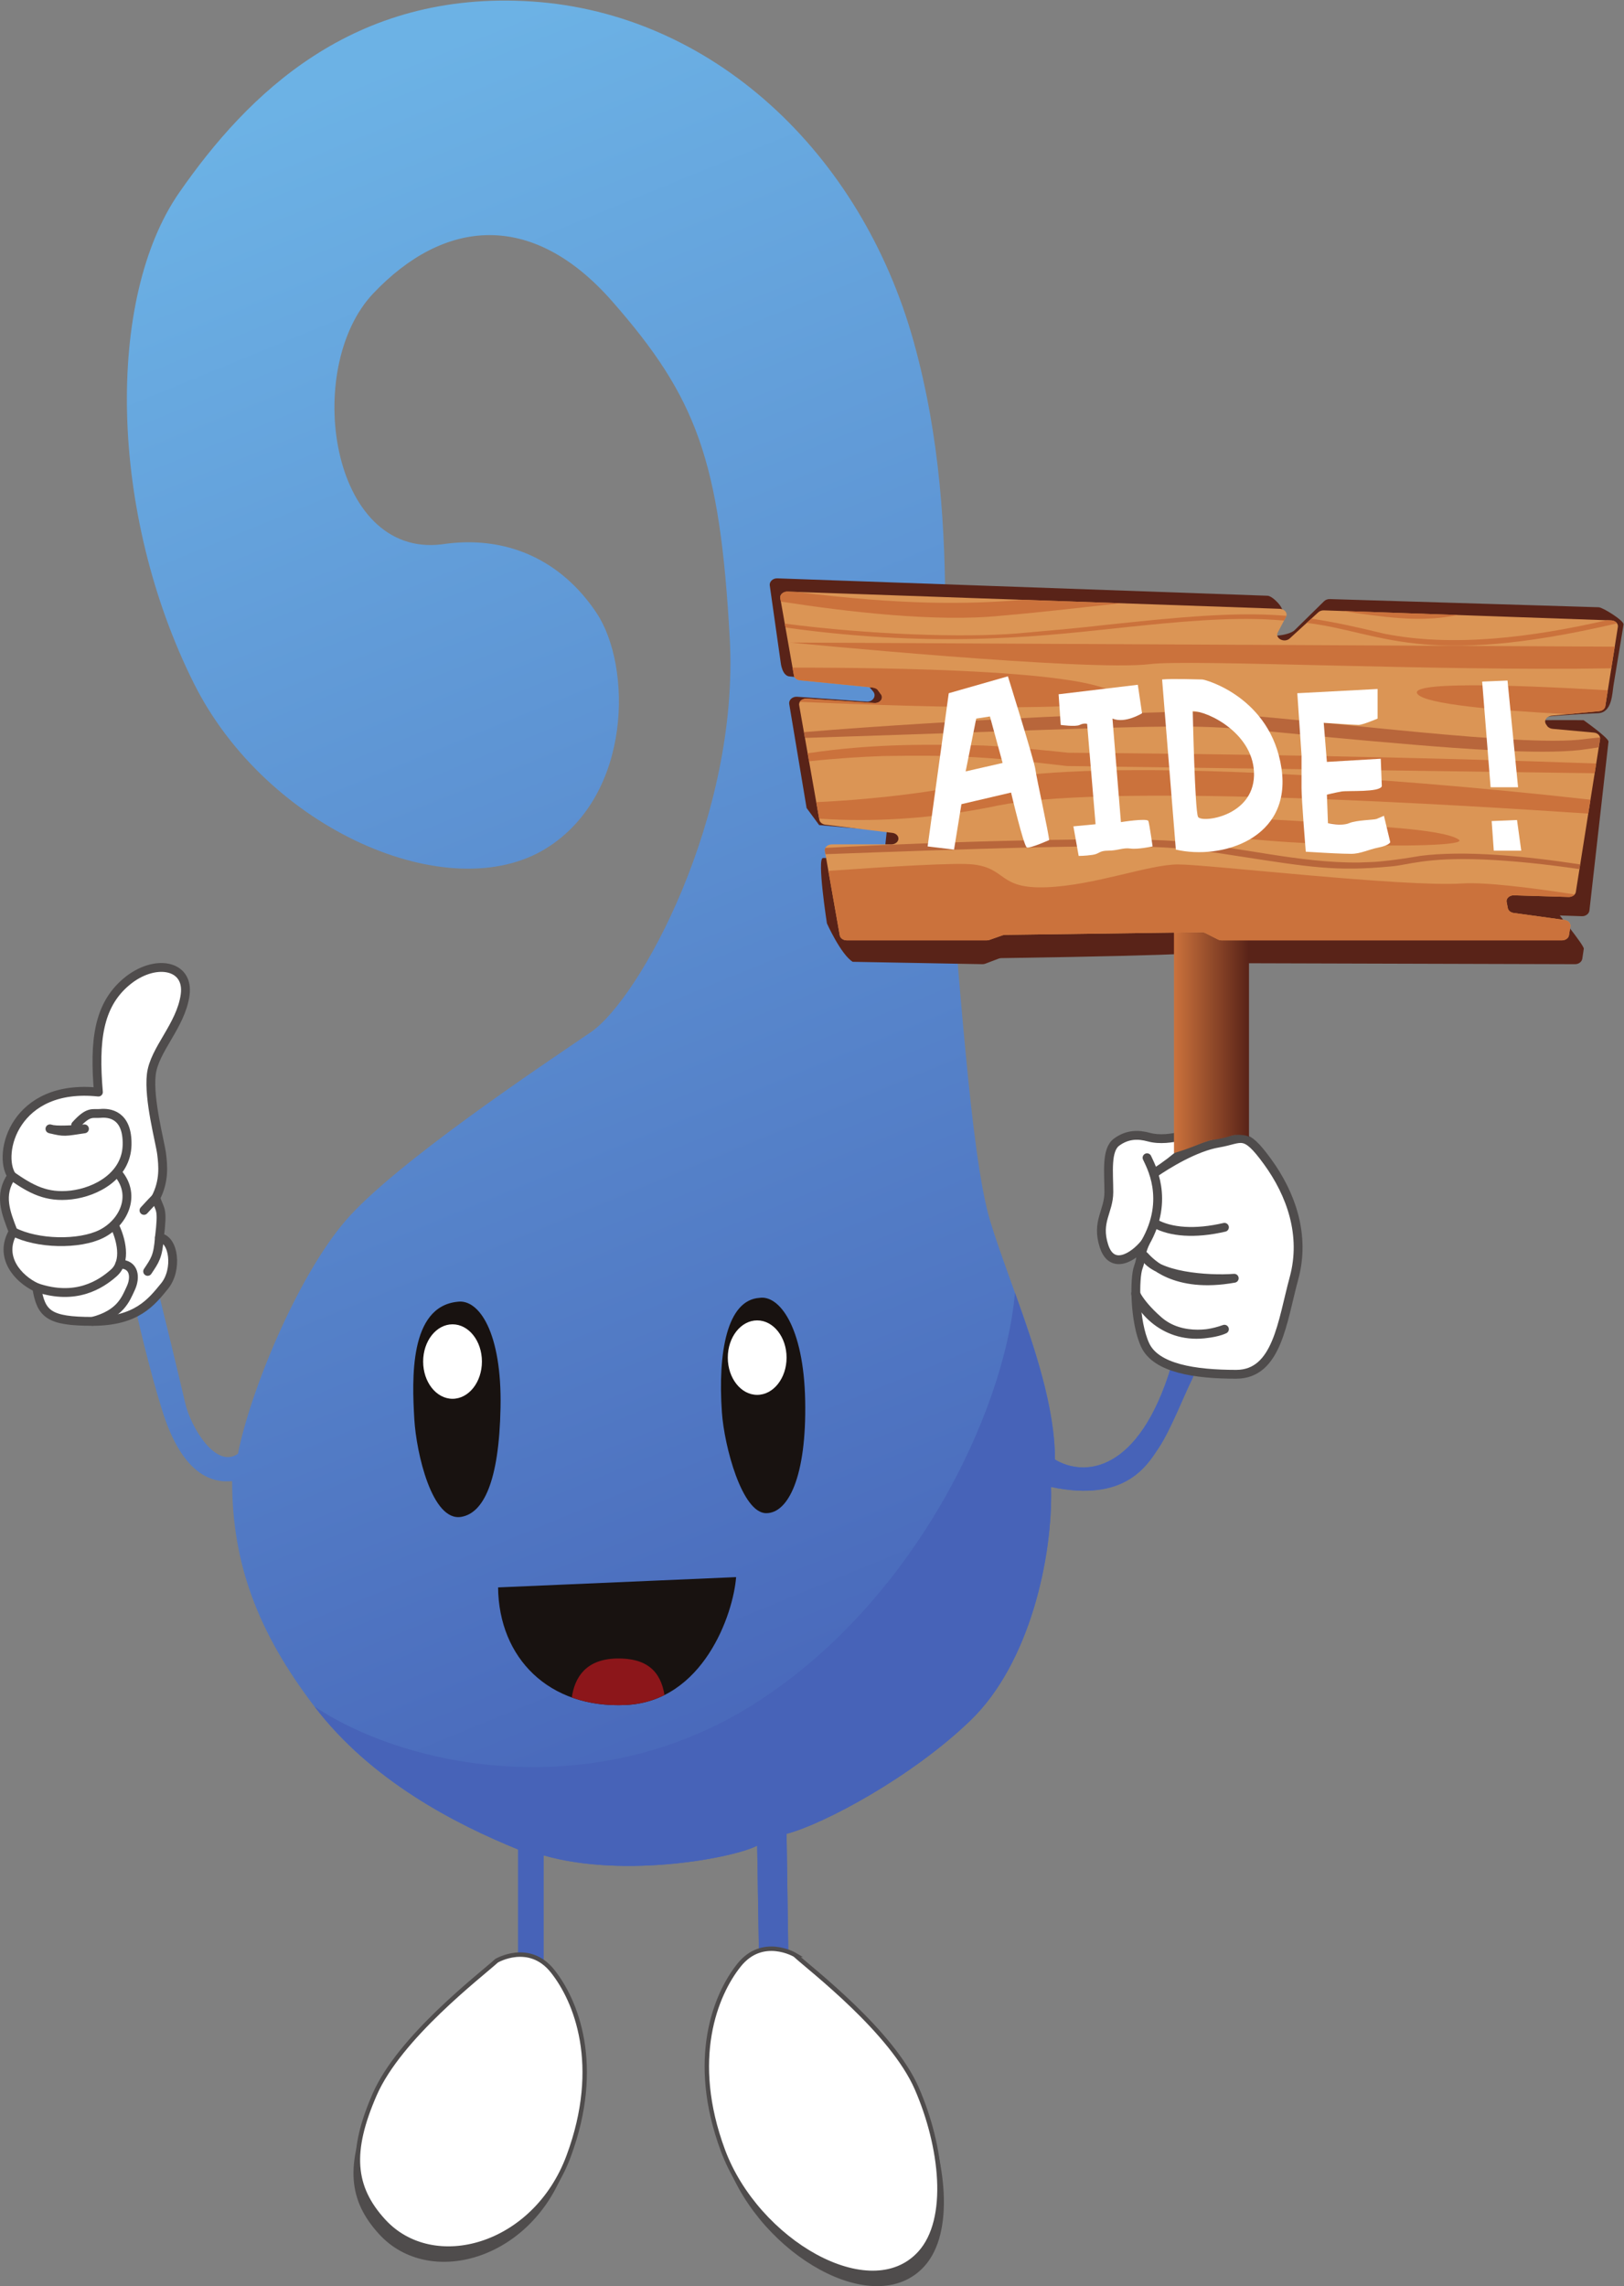 <?xml version="1.0" encoding="UTF-8" standalone="no"?>
<svg
   xmlns:dc="http://purl.org/dc/elements/1.1/"
   xmlns:cc="http://creativecommons.org/ns#"
   xmlns:rdf="http://www.w3.org/1999/02/22-rdf-syntax-ns#"
   xmlns:svg="http://www.w3.org/2000/svg"
   xmlns="http://www.w3.org/2000/svg"
   xmlns:sodipodi="http://sodipodi.sourceforge.net/DTD/sodipodi-0.dtd"
   xmlns:inkscape="http://www.inkscape.org/namespaces/inkscape"
   version="1.1"
   id="svg2"
   xml:space="preserve"
   width="489.933"
   height="689.48"
   viewBox="0 0 489.933 689.48"
   sodipodi:docname="Goutte Eau AIDE.eps"><rect x="0" y="0" width="489.933" height="689.48" fill="#808080" stroke="none"/><defs
     id="defs6"><clipPath
       clipPathUnits="userSpaceOnUse"
       id="clipPath20"><path
         d="m 999.785,3940.82 c 146.315,22.17 270.465,-35.46 350.275,-155.18 79.81,-119.71 81.3,-410.34 -113.06,-532.07 -219.48,-137.45 -632.898,42.04 -798.102,372.45 -192.875,385.75 -199.523,871.26 -33.253,1110.69 154.05,221.83 392.398,458.9 798.095,432.3 405.7,-26.6 744.9,-339.19 864.61,-771.5 119.72,-432.3 45.16,-846.01 73.16,-1117.34 28.82,-279.33 53.21,-718.28 99.76,-871.26 46.56,-152.96 146.32,-365.79 146.32,-538.71 66.51,-39.9 189.55,-29.93 262.71,209.51 38.79,21.05 65.4,7.75 47.66,-27.72 -17.74,-35.47 -48.77,-115.28 -75.37,-155.18 -26.61,-39.91 -75.38,-124.16 -243.87,-88.69 4.43,-159.62 -48.77,-399.04 -181.79,-527.62 -133.02,-128.59 -332.54,-235 -416.78,-257.17 l 4.43,-305.939 -66.5,4.429 -4.44,274.91 c -48.77,-26.601 -297.07,-75.371 -483.29,-22.171 v -301.5 l -57.65,26.601 v 288.199 c -141.88,57.641 -332.536,155.191 -461.118,323.671 -128.578,168.49 -186.223,323.67 -186.223,509.9 -84.242,-8.86 -128.582,75.38 -150.75,137.45 -22.171,62.08 -57.64,203.96 -66.507,248.3 -8.868,44.33 35.464,101.98 48.773,48.77 13.301,-53.21 48.77,-199.53 62.07,-257.16 13.305,-57.65 70.942,-150.75 119.715,-115.29 26.602,137.46 133.02,399.06 243.863,527.63 110.852,128.59 443.387,350.28 554.237,425.66 110.85,75.38 336.97,487.73 314.81,891.21 -22.18,403.48 -75.38,545.37 -266.04,762.63 -182.03,207.42 -381.31,186.22 -540.932,17.73 -159.618,-168.49 -97.543,-598.57 155.187,-567.54 z"
         id="path18" /></clipPath><linearGradient
       x1="0"
       y1="0"
       x2="1"
       y2="0"
       gradientUnits="userSpaceOnUse"
       gradientTransform="matrix(1508.5,-3766.83,-3766.83,-1508.5,538.7,4892.79)"
       spreadMethod="pad"
       id="linearGradient28"><stop
         style="stop-opacity:1;stop-color:#6cb2e5"
         offset="0"
         id="stop22" /><stop
         style="stop-opacity:1;stop-color:#4764b8"
         offset="0.999"
         id="stop24" /><stop
         style="stop-opacity:1;stop-color:#4764b8"
         offset="1"
         id="stop26" /></linearGradient><clipPath
       clipPathUnits="userSpaceOnUse"
       id="clipPath96"><path
         d="m 2826.68,2633.38 v 487.18 h -169.73 v -557.01 c 40.73,12.05 52.24,19.43 78.56,27.85 10.39,3.33 20.37,1.67 53.62,12.06 7.94,2.48 32.57,1.66 37.55,-3.33 z"
         id="path94" /></clipPath><linearGradient
       x1="0"
       y1="0"
       x2="1"
       y2="0"
       gradientUnits="userSpaceOnUse"
       gradientTransform="matrix(169.734,0,0,-169.734,2656.95,2842.05)"
       spreadMethod="pad"
       id="linearGradient104"><stop
         style="stop-opacity:1;stop-color:#cb723c"
         offset="0"
         id="stop98" /><stop
         style="stop-opacity:1;stop-color:#592318"
         offset="0.999"
         id="stop100" /><stop
         style="stop-opacity:1;stop-color:#592318"
         offset="1"
         id="stop102" /></linearGradient></defs><sodipodi:namedview
     pagecolor="#ffffff"
     bordercolor="#666666"
     borderopacity="1"
     objecttolerance="10"
     gridtolerance="10"
     guidetolerance="10"
     inkscape:pageopacity="0"
     inkscape:pageshadow="2"
     inkscape:window-width="640"
     inkscape:window-height="480"
     id="namedview4" /><g
     id="g10"
     inkscape:groupmode="layer"
     inkscape:label="ink_ext_XXXXXX"
     transform="matrix(1.333,0,0,-1.333,0,689.48)"><g
       id="g12"
       transform="scale(0.1)"><g
         id="g14"><g
           id="g16"
           clip-path="url(#clipPath20)"><path
             d="m 999.785,3940.82 c 146.315,22.17 270.465,-35.46 350.275,-155.18 79.81,-119.71 81.3,-410.34 -113.06,-532.07 -219.48,-137.45 -632.898,42.04 -798.102,372.45 -192.875,385.75 -199.523,871.26 -33.253,1110.69 154.05,221.83 392.398,458.9 798.095,432.3 405.7,-26.6 744.9,-339.19 864.61,-771.5 119.72,-432.3 45.16,-846.01 73.16,-1117.34 28.82,-279.33 53.21,-718.28 99.76,-871.26 46.56,-152.96 146.32,-365.79 146.32,-538.71 66.51,-39.9 189.55,-29.93 262.71,209.51 38.79,21.05 65.4,7.75 47.66,-27.72 -17.74,-35.47 -48.77,-115.28 -75.37,-155.18 -26.61,-39.91 -75.38,-124.16 -243.87,-88.69 4.43,-159.62 -48.77,-399.04 -181.79,-527.62 -133.02,-128.59 -332.54,-235 -416.78,-257.17 l 4.43,-305.939 -66.5,4.429 -4.44,274.91 c -48.77,-26.601 -297.07,-75.371 -483.29,-22.171 v -301.5 l -57.65,26.601 v 288.199 c -141.88,57.641 -332.536,155.191 -461.118,323.671 -128.578,168.49 -186.223,323.67 -186.223,509.9 -84.242,-8.86 -128.582,75.38 -150.75,137.45 -22.171,62.08 -57.64,203.96 -66.507,248.3 -8.868,44.33 35.464,101.98 48.773,48.77 13.301,-53.21 48.77,-199.53 62.07,-257.16 13.305,-57.65 70.942,-150.75 119.715,-115.29 26.602,137.46 133.02,399.06 243.863,527.63 110.852,128.59 443.387,350.28 554.237,425.66 110.85,75.38 336.97,487.73 314.81,891.21 -22.18,403.48 -75.38,545.37 -266.04,762.63 -182.03,207.42 -381.31,186.22 -540.932,17.73 -159.618,-168.49 -97.543,-598.57 155.187,-567.54"
             style="fill:url(#linearGradient28);fill-opacity:1;fill-rule:nonzero;stroke:none"
             id="path30" /></g></g><path
         d="m 2297.04,2247.66 c 44.24,-123.31 90.55,-259.64 90.55,-377.46 66.51,-39.9 189.55,-29.93 262.71,209.51 38.79,21.05 65.4,7.75 47.66,-27.72 -17.74,-35.47 -48.77,-115.28 -75.37,-155.18 -26.61,-39.91 -75.38,-124.15 -243.87,-88.69 4.43,-159.62 -48.77,-399.04 -181.79,-527.62 -133.01,-128.59 -332.54,-235 -416.78,-257.17 l 4.43,-305.939 -66.5,4.441 -4.44,274.898 c -48.77,-26.601 -297.07,-75.371 -483.29,-22.171 v -301.5 l -57.65,26.601 v 288.199 c -141.88,57.641 -332.536,155.191 -461.118,323.671 212.824,-141.88 634.048,-221.69 993.188,4.44 359.15,226.13 568.23,657.38 592.27,931.69"
         style="fill:#4763b8;fill-opacity:1;fill-rule:nonzero;stroke:none"
         id="path32" /><path
         d="M 1113.96,706.309 C 1077.38,673.059 894.48,533.391 837.949,403.699 781.414,274 788.066,194.199 857.898,117.711 970.281,-5.371 1200.42,57.852 1276.9,264.031 c 76.49,206.168 16.63,352.489 -36.58,419.008 -53.2,66.5 -126.36,23.27 -126.36,23.27"
         style="fill:#4f4c4c;fill-opacity:1;fill-rule:nonzero;stroke:none"
         id="path34" /><path
         d="m 1808.97,719.609 c 36.58,-33.25 219.48,-172.918 276,-302.609 56.54,-129.699 76.49,-295.969 6.66,-372.449 -112.38,-123.082 -369.12,26.598 -445.61,232.781 -76.48,206.168 -16.63,352.488 36.58,419.008 53.21,66.5 126.37,23.269 126.37,23.269"
         style="fill:#4f4c4c;fill-opacity:1;fill-rule:nonzero;stroke:none"
         id="path36" /><path
         d="M 1123.96,736.309 C 1087.38,703.059 904.48,563.391 847.949,433.699 791.414,304 798.066,224.199 867.898,147.711 980.281,24.629 1210.42,87.852 1286.9,294.031 c 76.49,206.168 16.63,352.489 -36.58,419.008 -53.2,66.5 -126.36,23.27 -126.36,23.27"
         style="fill:#ffffff;fill-opacity:1;fill-rule:nonzero;stroke:none"
         id="path38" /><path
         d="M 1123.96,736.309 C 1087.38,703.059 904.48,563.391 847.949,433.699 791.414,304 798.066,224.199 867.898,147.711 980.281,24.629 1210.42,87.852 1286.9,294.031 c 76.49,206.168 16.63,352.489 -36.58,419.008 -53.2,66.5 -126.36,23.27 -126.36,23.27 z"
         style="fill:none;stroke:#4f4c4c;stroke-width:10;stroke-linecap:butt;stroke-linejoin:miter;stroke-miterlimit:10;stroke-dasharray:none;stroke-opacity:1"
         id="path40" /><path
         d="m 1798.97,749.609 c 36.58,-33.25 219.48,-172.918 276,-302.609 56.54,-129.699 76.49,-295.969 6.66,-372.449 -112.38,-123.082 -369.12,26.597 -445.61,232.781 -76.48,206.168 -16.63,352.488 36.58,419.008 53.21,66.5 126.37,23.269 126.37,23.269"
         style="fill:#ffffff;fill-opacity:1;fill-rule:nonzero;stroke:none"
         id="path42" /><path
         d="m 1798.97,749.609 c 36.58,-33.25 219.48,-172.918 276,-302.609 56.54,-129.699 76.49,-295.969 6.66,-372.449 -112.38,-123.082 -369.12,26.597 -445.61,232.781 -76.48,206.168 -16.63,352.488 36.58,419.008 53.21,66.5 126.37,23.269 126.37,23.269 z"
         style="fill:none;stroke:#4f4c4c;stroke-width:10;stroke-linecap:butt;stroke-linejoin:miter;stroke-miterlimit:10;stroke-dasharray:none;stroke-opacity:1"
         id="path44" /><path
         d="m 360.75,2372.34 c 33.258,-3.33 41.566,-73.16 11.641,-109.74 -29.93,-36.58 -63.184,-79.81 -162.946,-79.81 -99.761,0 -116.39,16.63 -126.363,76.49 -43.234,19.95 -86.461,69.83 -53.211,126.36 -16.625,43.23 -33.25,83.14 -3.324,126.37 -33.25,49.88 6.652,209.5 196.199,189.55 -9.973,116.38 0,196.19 63.188,249.4 63.175,53.21 142.988,39.91 133.011,-29.93 -9.976,-69.83 -69.836,-123.04 -76.484,-179.57 -6.652,-56.53 19.957,-152.97 23.281,-179.57 3.324,-26.6 6.649,-61.52 -13.304,-99.76 9.98,-29.93 16.628,-21.62 8.312,-89.79"
         style="fill:#ffffff;fill-opacity:1;fill-rule:nonzero;stroke:none"
         id="path46" /><path
         d="m 360.75,2372.34 c 33.258,-3.33 41.566,-73.16 11.641,-109.74 -29.93,-36.58 -63.184,-79.81 -162.946,-79.81 -99.761,0 -116.39,16.63 -126.363,76.49 -43.234,19.95 -86.461,69.83 -53.211,126.36 -16.625,43.23 -33.25,83.14 -3.324,126.37 -33.25,49.88 6.652,209.5 196.199,189.55 -9.973,116.38 0,196.19 63.188,249.4 63.175,53.21 142.988,39.91 133.011,-29.93 -9.976,-69.83 -69.836,-123.04 -76.484,-179.57 -6.652,-56.53 19.957,-152.97 23.281,-179.57 3.324,-26.6 6.649,-61.52 -13.304,-99.76 9.98,-29.93 16.628,-21.62 8.312,-89.79 z"
         style="fill:none;stroke:#4f4c4c;stroke-width:20;stroke-linecap:round;stroke-linejoin:round;stroke-miterlimit:10;stroke-dasharray:none;stroke-opacity:1"
         id="path48" /><path
         d="m 260.988,2395.61 c 11.637,-24.94 26.606,-76.48 -3.324,-103.08 -29.93,-26.6 -86.461,-63.19 -174.582,-33.25"
         style="fill:none;stroke:#4f4c4c;stroke-width:20;stroke-linecap:round;stroke-linejoin:round;stroke-miterlimit:10;stroke-dasharray:none;stroke-opacity:1"
         id="path50" /><path
         d="m 270.965,2312.48 c 33.254,0 36.578,-29.92 24.941,-54.86 -11.64,-24.95 -23.281,-58.2 -86.461,-74.83"
         style="fill:none;stroke:#4f4c4c;stroke-width:20;stroke-linecap:round;stroke-linejoin:round;stroke-miterlimit:10;stroke-dasharray:none;stroke-opacity:1"
         id="path52" /><path
         d="m 29.871,2385.64 c 54.871,-28.27 149.645,-29.93 199.527,-4.99 49.883,24.94 79.809,86.46 38.243,136.35"
         style="fill:none;stroke:#4f4c4c;stroke-width:20;stroke-linecap:round;stroke-linejoin:round;stroke-miterlimit:10;stroke-dasharray:none;stroke-opacity:1"
         id="path54" /><path
         d="m 26.547,2512.01 c 43.234,-29.93 78.148,-49.88 134.68,-43.23 56.531,6.65 124.707,43.23 126.367,113.06 1.664,69.83 -41.571,73.16 -59.86,71.5 -18.289,-1.67 -26.601,6.65 -56.531,-26.61"
         style="fill:none;stroke:#4f4c4c;stroke-width:20;stroke-linecap:round;stroke-linejoin:round;stroke-miterlimit:10;stroke-dasharray:none;stroke-opacity:1"
         id="path56" /><path
         d="m 113.008,2618.42 c 33.258,-8.31 33.258,-6.65 78.148,0 -21.617,-1.66 -64.847,-4.99 -78.148,0 z"
         style="fill:none;stroke:#4f4c4c;stroke-width:20;stroke-linecap:round;stroke-linejoin:round;stroke-miterlimit:10;stroke-dasharray:none;stroke-opacity:1"
         id="path58" /><path
         d="m 352.438,2462.13 c -9.977,-9.98 -26.602,-28.27 -26.602,-28.27"
         style="fill:none;stroke:#4f4c4c;stroke-width:20;stroke-linecap:round;stroke-linejoin:round;stroke-miterlimit:10;stroke-dasharray:none;stroke-opacity:1"
         id="path60" /><path
         d="m 334.148,2295.86 c 16.625,24.94 23.278,33.25 26.602,76.48"
         style="fill:none;stroke:#4f4c4c;stroke-width:20;stroke-linecap:round;stroke-linejoin:round;stroke-miterlimit:10;stroke-dasharray:none;stroke-opacity:1"
         id="path62" /><path
         d="m 2611.5,2517.55 c 28.82,19.95 93.11,59.86 146.32,68.72 53.2,8.87 57.64,31.04 110.84,-42.12 53.21,-73.16 86.47,-166.27 59.86,-263.81 -26.6,-97.55 -37.68,-217.27 -130.8,-217.27 -93.11,0 -181.79,13.31 -206.17,66.52 -24.39,53.2 -24.39,150.75 -15.52,175.14 8.87,24.38 2.22,24.38 15.52,55.42 -26.6,-33.26 -75.38,-62.08 -93.11,-6.66 -17.74,55.42 11.08,77.6 11.08,121.94 0,44.33 -6.65,95.33 17.73,113.06 24.39,17.74 48.78,17.74 73.16,11.08 24.39,-6.65 53.21,-2.21 70.95,2.22 17.73,4.44 55.42,-8.87 -59.86,-84.24"
         style="fill:#ffffff;fill-opacity:1;fill-rule:nonzero;stroke:none"
         id="path64" /><path
         d="m 2611.5,2517.55 c 28.82,19.95 93.11,59.86 146.32,68.72 53.2,8.87 57.64,31.04 110.84,-42.12 53.21,-73.16 86.47,-166.27 59.86,-263.81 -26.6,-97.55 -37.68,-217.27 -130.8,-217.27 -93.11,0 -181.79,13.31 -206.17,66.52 -24.39,53.2 -24.39,150.75 -15.52,175.14 8.87,24.38 2.22,24.38 15.52,55.42 -26.6,-33.26 -75.38,-62.08 -93.11,-6.66 -17.74,55.42 11.08,77.6 11.08,121.94 0,44.33 -6.65,95.33 17.73,113.06 24.39,17.74 48.78,17.74 73.16,11.08 24.39,-6.65 53.21,-2.21 70.95,2.22 17.73,4.44 55.42,-8.87 -59.86,-84.24 z"
         style="fill:none;stroke:#4f4c4c;stroke-width:20;stroke-linecap:round;stroke-linejoin:round;stroke-miterlimit:10;stroke-dasharray:none;stroke-opacity:1"
         id="path66" /><path
         d="m 2595.98,2553.02 c 6.65,-15.52 53.21,-93.11 -4.43,-192.87"
         style="fill:none;stroke:#4f4c4c;stroke-width:20;stroke-linecap:round;stroke-linejoin:round;stroke-miterlimit:10;stroke-dasharray:none;stroke-opacity:1"
         id="path68" /><path
         d="m 2613.71,2404.48 c 35.48,-19.95 90.9,-24.38 157.41,-8.87"
         style="fill:none;stroke:#4f4c4c;stroke-width:20;stroke-linecap:round;stroke-linejoin:round;stroke-miterlimit:10;stroke-dasharray:none;stroke-opacity:1"
         id="path70" /><path
         d="m 2589.33,2331.33 c 14.41,-15.52 68.73,-75.38 203.96,-50.99 -59.85,-4.43 -177.91,3.88 -203.96,50.99 z"
         style="fill:none;stroke:#4f4c4c;stroke-width:20;stroke-linecap:round;stroke-linejoin:round;stroke-miterlimit:10;stroke-dasharray:none;stroke-opacity:1"
         id="path72" /><path
         d="m 2571.6,2240.43 c 24.38,-53.2 95.32,-112.51 199.52,-75.37 -17.73,-8.87 -95.88,-27.16 -149.09,19.39 -53.21,46.56 -54.87,73.71 -50.43,55.98 z"
         style="fill:none;stroke:#4f4c4c;stroke-width:20;stroke-linecap:round;stroke-linejoin:round;stroke-miterlimit:10;stroke-dasharray:none;stroke-opacity:1"
         id="path74" /><path
         d="m 1035.26,2227.13 c 48.77,7.2 100.87,-69.84 97.54,-239.43 -3.32,-169.6 -39.43,-238.57 -88.67,-247.18 -66.513,-11.64 -101.985,145.2 -106.419,220.57 -5.356,90.99 -11.637,254.95 97.549,266.04"
         style="fill:#181210;fill-opacity:1;fill-rule:nonzero;stroke:none"
         id="path76" /><path
         d="m 1719.18,2235.99 c 43.23,6.66 99.79,-62.92 103.09,-232.77 3.32,-171.26 -38.13,-254.39 -88.13,-254.39 -54.86,0 -94.97,151.41 -100.31,227.79 -9.42,134.68 11.09,254.94 85.35,259.37"
         style="fill:#181210;fill-opacity:1;fill-rule:nonzero;stroke:none"
         id="path78" /><path
         d="m 1780.15,2100.76 c 0,-46.52 -29.78,-84.24 -66.51,-84.24 -36.73,0 -66.51,37.72 -66.51,84.24 0,46.53 29.78,84.25 66.51,84.25 36.73,0 66.51,-37.72 66.51,-84.25"
         style="fill:#ffffff;fill-opacity:1;fill-rule:nonzero;stroke:none"
         id="path80" /><path
         d="m 1090.68,2091.89 c 0,-46.52 -29.78,-84.24 -66.51,-84.24 -36.729,0 -66.51,37.72 -66.51,84.24 0,46.54 29.781,84.25 66.51,84.25 36.73,0 66.51,-37.71 66.51,-84.25"
         style="fill:#ffffff;fill-opacity:1;fill-rule:nonzero;stroke:none"
         id="path82" /><path
         d="m 1127.26,1580.89 538.72,23.28 c -6.65,-84.8 -74.83,-281 -249.41,-289.31 -174.58,-8.32 -287.65,106.41 -289.31,266.03"
         style="fill:#181210;fill-opacity:1;fill-rule:nonzero;stroke:none"
         id="path84" /><path
         d="m 1503.85,1337.38 c -25.56,-12.8 -54.54,-20.97 -87.28,-22.52 -45.24,-2.16 -86.35,3.96 -122.46,16.96 6.65,46.56 32.67,86.54 100.85,88.21 68.16,1.66 100.33,-28.48 108.89,-82.65"
         style="fill:#8c161a;fill-opacity:1;fill-rule:nonzero;stroke:none"
         id="path86" /><path
         d="m 3564.62,2990.94 c 8.37,0 15.42,5.4 16.48,12.61 l 3.3,22.32 c 1.15,7.69 -66.42,90.27 -66.42,90.27 -1.63,8.99 -75.67,-12.17 -65.2,-12.51 l 127.25,-4.15 c 8.59,-0.28 16.01,5.19 17.11,12.61 l 43.15,382.2 c 1.19,8 -56.26,48.64 -56.26,48.64 -5.42,0.54 -120.11,0 -120.11,0 -5.32,8.62 142.95,15.36 153.17,15.86 31.54,1.55 31.53,44.68 34.6,63.18 6.91,41.85 14.61,88.39 22.74,137.57 1.23,8.4 -46.53,38.55 -56.26,38.92 l -608.39,18.52 c -5.01,0.18 -9.84,-1.61 -13.16,-4.87 l -66.57,-65.43 c -12.5,-12.28 -64.01,-18.49 -56.6,-3.4 l 28.68,43.97 c 4.56,9.3 -21.82,36.82 -33.43,37.26 l -1109.35,39.37 c -10.4,0.39 -18.64,-7.53 -17.16,-16.49 l 24.68,-173.96 c 0,0 2.96,-31.8 21.5,-31.6 L 1956.15,3624 c 4.59,-0.49 8.75,-2.63 11.45,-5.89 l 8.54,-10.27 c 8.3,-10 -0.69,-23.87 -14.82,-22.88 L 1803.98,3596 c -10.62,0.74 -19.3,-7.29 -17.79,-16.46 l 39.28,-235.23 28.43,-38.65 c 82.97,-7.87 145.87,-12.3 153.13,-13.25 l -3.51,-32.46 c 7.11,-0.93 12.74,-5.74 13.92,-11.92 1.69,-8.81 -6.12,-16.84 -16.4,-16.84 h -138.45 c -14.08,0 8.87,-147.93 8.87,-147.93 0,0 31.43,-70.04 58.29,-86.94 l 293.73,-5.38 c 2.29,0 4.55,0.41 6.64,1.2 l 29.77,11.29 c 2.01,0.76 4.17,1.17 6.36,1.2 489.09,7.13 447.19,14.25 453.35,10.89 32.2,-17.56 32.89,-22.28 38.88,-22.28"
         style="fill:#592318;fill-opacity:1;fill-rule:nonzero;stroke:none"
         id="path88" /><g
         id="g90"><g
           id="g92"
           clip-path="url(#clipPath96)"><path
             d="m 2826.68,2633.38 v 487.18 h -169.73 v -557.01 c 40.73,12.05 52.24,19.43 78.56,27.85 10.39,3.33 20.37,1.67 53.62,12.06 7.94,2.48 32.57,1.66 37.55,-3.33 v 33.25"
             style="fill:url(#linearGradient104);fill-opacity:1;fill-rule:nonzero;stroke:none"
             id="path106" /></g></g><path
         d="m 3412.48,3117.68 -2.73,13.95 c -1.58,8.13 6.39,15.41 16.55,15.1 l 123.51,-3.75 c 8.34,-0.25 15.54,4.68 16.61,11.39 l 54.87,345.89 c 1.14,7.23 -5.25,13.83 -14.2,14.65 l -93.38,8.52 c -5.26,0.48 -9.89,3.02 -12.4,6.79 l -2.44,3.68 c -5.4,8.12 1,18.09 12.31,19.17 l 107.79,10.27 c 7.36,0.71 13.18,5.37 14.12,11.32 l 28.46,179.4 c 1.2,7.59 -5.87,14.4 -15.31,14.72 l -649.92,22.71 c -4.87,0.16 -9.56,-1.45 -12.79,-4.4 l -64.61,-59.14 c -12.13,-11.1 -34.1,0.15 -26.92,13.79 l 18.46,35.06 c 4.42,8.39 -2.89,17.78 -14.15,18.18 l -1113.7,38.91 c -10.09,0.35 -18.1,-6.82 -16.67,-14.91 l 30.82,-174.67 c 1.03,-5.85 6.77,-10.41 14.01,-11.13 l 162.85,-16.12 c 4.47,-0.44 9.74,-2.09 12.37,-5.04 l 7.03,-9.57 c 8.06,-9.03 -0.66,-21.57 -14.37,-20.67 l -152.72,9.97 c -10.32,0.68 -18.73,-6.58 -17.28,-14.87 l 45.75,-259.28 c 1.01,-5.71 6.52,-10.21 13.57,-11.07 l 151.63,-18.51 c 6.91,-0.84 12.37,-5.19 13.51,-10.78 v 0 c 1.64,-7.96 -5.94,-15.22 -15.91,-15.22 h -134.39 c -9.82,0 -17.36,-7.04 -15.97,-14.92 l 33.7,-191.01 c 1.14,-6.44 7.95,-11.22 15.97,-11.22 h 316.59 c 2.22,0 4.41,0.37 6.44,1.09 l 28.9,10.2 c 1.95,0.69 4.05,1.06 6.18,1.08 l 444.6,6.04 c 3.12,0.04 6.19,-0.65 8.84,-1.99 l 28.39,-14.43 c 2.57,-1.3 5.55,-1.99 8.58,-1.99 h 769.82 c 8.11,0 14.96,4.88 16.01,11.4 l 3.19,20.17 c 1.11,6.96 -4.75,13.38 -13.29,14.55 l -115.05,15.84 c -6.82,0.95 -12.16,5.31 -13.23,10.85"
         style="fill:#db9555;fill-opacity:1;fill-rule:nonzero;stroke:none"
         id="path108" /><path
         d="m 2265.37,3779.3 c 99.62,8.44 188.24,19.64 272.33,28.21 l -222.67,7.77 c -124.45,-10.43 -273.93,-12.16 -512.17,17.9 l -20.25,0.71 c -10.09,0.35 -18.1,-6.82 -16.67,-14.91 l 1.34,-7.62 c 0.2,-0.03 0.4,-0.06 0.6,-0.09 145.25,-22.63 350.74,-47.1 497.49,-31.97"
         style="fill:#cb723c;fill-opacity:1;fill-rule:nonzero;stroke:none"
         id="path110" /><path
         d="m 3299.9,3780.88 -261.43,9.13 c 10.86,-1.69 22.06,-3.4 33.7,-5.09 93.01,-13.25 155.39,-18.26 227.73,-4.04"
         style="fill:#cb723c;fill-opacity:1;fill-rule:nonzero;stroke:none"
         id="path112" /><path
         d="m 2557.16,3754.27 c 97.45,10.08 223.38,22.76 325.16,15.85 l 23.72,-1.71 4.42,8.39 c 0.39,0.75 0.69,1.5 0.9,2.26 -88.96,7.38 -188.76,2.71 -355.8,-14.95 -93.86,-9.3 -71.15,-9.1 -252.05,-24.77 -122.7,-10.09 -335.64,-2.87 -527.41,22.05 l 1.56,-8.83 c 360.94,-49.97 601.78,-16.72 779.5,1.71"
         style="fill:#cb723c;fill-opacity:1;fill-rule:nonzero;stroke:none"
         id="path114" /><path
         d="m 3659.66,3762.05 c -2.62,3.84 -7.56,6.53 -13.42,6.73 l -9.61,0.34 c -172.38,-39.38 -349.06,-61.2 -503.47,-30.54 -63.13,15.31 -114.5,26.72 -165.42,34.06 l -10.44,-9.56 c 168.77,-20.07 259.24,-104.59 702.36,-1.03"
         style="fill:#cb723c;fill-opacity:1;fill-rule:nonzero;stroke:none"
         id="path116" /><path
         d="m 2518.37,3606.61 c -80.14,48.57 -489.63,55.44 -724.71,55.26 l 3.1,-17.56 c 1.03,-5.85 6.77,-10.41 14.01,-11.13 l 162.85,-16.12 c 4.47,-0.44 9.74,-2.09 12.37,-5.04 l 7.03,-9.57 c 8.06,-9.03 -0.66,-21.57 -14.37,-20.67 l -152.72,9.97 c -6.97,0.46 -13.07,-2.71 -15.85,-7.37 289.05,-12.35 789.99,-27.27 708.29,22.23"
         style="fill:#cb723c;fill-opacity:1;fill-rule:nonzero;stroke:none"
         id="path118" /><path
         d="m 2602.45,3669.81 c 91.95,11.4 639.29,-16.13 1044.22,-9.53 l 7.77,49 -1866.17,9.37 c 0,0 675.11,-66.08 814.18,-48.84"
         style="fill:#cb723c;fill-opacity:1;fill-rule:nonzero;stroke:none"
         id="path120" /><path
         d="m 3209.3,3600.87 c 21.83,-21.43 168.41,-35.33 338.41,-44.31 l 71.26,6.78 c 7.36,0.71 13.18,5.37 14.12,11.32 l 5.71,35.99 c -220.54,12.82 -460.27,20.39 -429.5,-9.78"
         style="fill:#cb723c;fill-opacity:1;fill-rule:nonzero;stroke:none"
         id="path122" /><path
         d="m 2210.43,3486.01 c -93.61,1.68 -225.99,5.59 -382.57,-17.94 l 3.19,-18.11 c 58.97,6.4 117.56,10.24 169.24,11.94 150.19,2.15 223.59,0.14 414.71,-22.66 140.67,-1.92 743.23,-10.14 1194.02,-16.3 l 3.5,22.07 c -405.05,14.48 -815.71,21.5 -1195.01,24.3 -21.67,2.33 -147.55,15.89 -207.08,16.7"
         style="fill:#cb723c;fill-opacity:1;fill-rule:nonzero;stroke:none"
         id="path124" /><path
         d="m 2687.18,3562.14 c -43.97,1.07 -523.64,-17.31 -867.77,-46.22 l 2.31,-13.09 c 1131.74,36.72 750.57,36.62 1382.65,-15.78 95.18,-7.88 278.36,-22.25 372.24,-11.53 0.55,0.08 25.49,3.71 41.7,5.95 l 2.98,18.79 c 0.19,1.25 0.16,2.49 -0.07,3.67 -16.33,-1.49 -32.45,-3.3 -48.7,-5.31 -173.7,-15.72 -699.14,60.22 -885.34,63.52"
         style="fill:#b8663b;fill-opacity:1;fill-rule:nonzero;stroke:none"
         id="path126" /><path
         d="m 2243.04,3407.7 c 0.74,0.14 -35.03,-6.97 -121.33,-22.47 0.63,0.1 -113.21,-20.12 -274.34,-27.76 l 6.57,-37.24 c 117.87,-8.15 259.05,-1.23 406.85,30.08 225.19,44.23 865.23,12.9 1333.74,-18.74 l 5,31.55 c -490.4,54.66 -1099.83,93.33 -1356.49,44.58"
         style="fill:#cb723c;fill-opacity:1;fill-rule:nonzero;stroke:none"
         id="path128" /><path
         d="m 3214.09,3235.93 c -0.23,-0.05 -57.72,-10.4 -103.05,-13.6 l -34.4,-1.31 c -136.89,-1.77 -270.84,35.97 -415.9,48.23 -113.33,10.14 -521.21,-0.14 -792.84,-15.3 -1.07,-2.08 -1.49,-4.43 -1.06,-6.84 l 1.29,-7.34 c 743.91,27.73 774.66,20.41 929.25,-3.62 165.86,-25.64 226.02,-35.95 350.3,-24.06 39.36,3.07 77.79,20.9 208.6,15.71 67.03,-2.68 142.06,-10.69 218.33,-21.77 l 1.68,10.55 c -131.31,20.23 -264.98,31.82 -362.2,19.35"
         style="fill:#b8663b;fill-opacity:1;fill-rule:nonzero;stroke:none"
         id="path130" /><path
         d="m 3214.08,3235.93 h 0.01 c 0,0 0,0 -0.01,0"
         style="fill:#cb723c;fill-opacity:1;fill-rule:nonzero;stroke:none"
         id="path132" /><path
         d="m 3301.59,3272.71 c -36.03,25.85 -238.94,32.32 -238.94,32.32 0,0 -381.18,36.62 -354.63,-4.31 26.54,-40.94 629.6,-53.87 593.57,-28.01"
         style="fill:#cb723c;fill-opacity:1;fill-rule:nonzero;stroke:none"
         id="path134" /><path
         d="m 3309.17,3173.56 c -132.75,-8.61 -576.5,43.09 -642.88,43.09 -66.37,0 -187.74,-47.39 -297.73,-51.7 -109.99,-4.31 -89.13,43.09 -166.88,51.7 -38.36,4.26 -186.55,-4.6 -326.88,-14.66 l 25.74,-145.9 c 1.14,-6.44 7.95,-11.22 15.97,-11.22 h 316.59 c 2.22,0 4.41,0.37 6.44,1.09 l 28.9,10.2 c 1.95,0.69 4.05,1.06 6.18,1.08 l 444.6,6.04 c 3.12,0.04 6.18,-0.65 8.84,-1.99 l 28.39,-14.43 c 2.57,-1.3 5.55,-1.99 8.58,-1.99 h 769.82 c 8.12,0 14.96,4.88 16.01,11.4 l 3.19,20.17 c 1.11,6.96 -4.75,13.38 -13.29,14.55 l -115.05,15.84 c -6.82,0.95 -12.16,5.31 -13.23,10.85 l -2.73,13.95 c -1.58,8.13 6.39,15.41 16.55,15.1 l 123.51,-3.75 c 5.76,-0.18 10.96,2.12 13.99,5.76 -104.34,16.12 -204.15,28.1 -254.63,24.82"
         style="fill:#cb723c;fill-opacity:1;fill-rule:nonzero;stroke:none"
         id="path136" /><path
         d="m 3375.92,3314.73 57.37,2.38 9.56,-69.32 h -62.15 l -4.78,66.94"
         style="fill:#ffffff;fill-opacity:1;fill-rule:nonzero;stroke:none"
         id="path138" /><path
         d="m 3354.4,3630.27 57.38,2.39 23.9,-241.44 h -62.16 l -19.12,239.05"
         style="fill:#ffffff;fill-opacity:1;fill-rule:nonzero;stroke:none"
         id="path140" /><path
         d="m 2185.44,3427.08 83.68,19.12 -28.69,105.19 -31.08,-4.78 z m -38.24,176.9 133.86,38.25 c 0,0 59.77,-191.24 62.16,-210.37 2.39,-19.13 31.08,-148.21 31.08,-160.17 0,0 -43.04,-19.12 -50.2,-16.73 -7.18,2.39 -35.86,124.31 -35.86,124.31 l -112.36,-26.3 -16.73,-102.79 -59.76,7.17 47.81,346.63"
         style="fill:#ffffff;fill-opacity:1;fill-rule:nonzero;stroke:none"
         id="path142" /><path
         d="m 2395.81,3601.59 179.29,21.51 9.56,-64.54 c 0,0 -38.25,-23.91 -66.94,-11.95 l 19.13,-234.28 c 0,0 59.76,9.57 62.15,2.4 2.4,-7.18 9.56,-57.38 9.56,-57.38 0,0 -33.46,-7.17 -50.2,-4.78 -16.73,2.39 -28.68,-4.78 -50.2,-4.78 -21.51,0 -19.12,-7.17 -35.86,-9.56 -16.73,-2.39 -31.07,-2.39 -31.07,-2.39 l -11.95,66.93 50.2,4.78 -19.12,227.1 c 0,0 -7.18,2.39 -16.74,-2.39 -9.56,-4.78 -43.03,0 -43.03,0 l -4.78,69.33"
         style="fill:#ffffff;fill-opacity:1;fill-rule:nonzero;stroke:none"
         id="path144" /><path
         d="m 2699.4,3563.34 c 0,0 4.78,-224.71 11.96,-239.05 7.17,-14.34 124.3,0 126.7,93.23 2.39,93.23 -102.8,145.82 -138.66,145.82 z m -69.32,71.71 c 21.52,2.4 83.67,0 90.84,0 7.17,0 155.38,-40.64 179.28,-200.8 23.91,-160.16 -136.26,-207.97 -239.04,-184.07 l -31.08,384.87"
         style="fill:#ffffff;fill-opacity:1;fill-rule:nonzero;stroke:none"
         id="path146" /><path
         d="m 2936.06,3603.98 181.68,9.56 v -66.93 c 0,0 -33.46,-14.35 -43.02,-14.35 -9.56,0 -78.89,4.78 -78.89,4.78 l 7.17,-88.45 121.91,7.18 2.39,-62.16 c -4.77,-14.34 -76.49,-9.56 -90.84,-11.95 -14.33,-2.39 -33.46,-7.17 -33.46,-7.17 l 2.39,-64.54 c 0,0 31.07,-7.18 47.81,0 16.73,7.16 54.98,7.16 62.15,9.56 l 16.74,7.17 14.33,-59.77 c 0,0 -2.38,-7.17 -26.28,-11.95 -23.91,-4.78 -40.65,-14.34 -62.16,-14.34 -21.52,0 -62.15,2.39 -62.15,2.39 l -40.65,2.39 c 0,0 -9.56,117.13 -9.56,143.43 0,26.3 0,74.11 0,74.11 l -9.56,141.04"
         style="fill:#ffffff;fill-opacity:1;fill-rule:nonzero;stroke:none"
         id="path148" /></g></g></svg>
